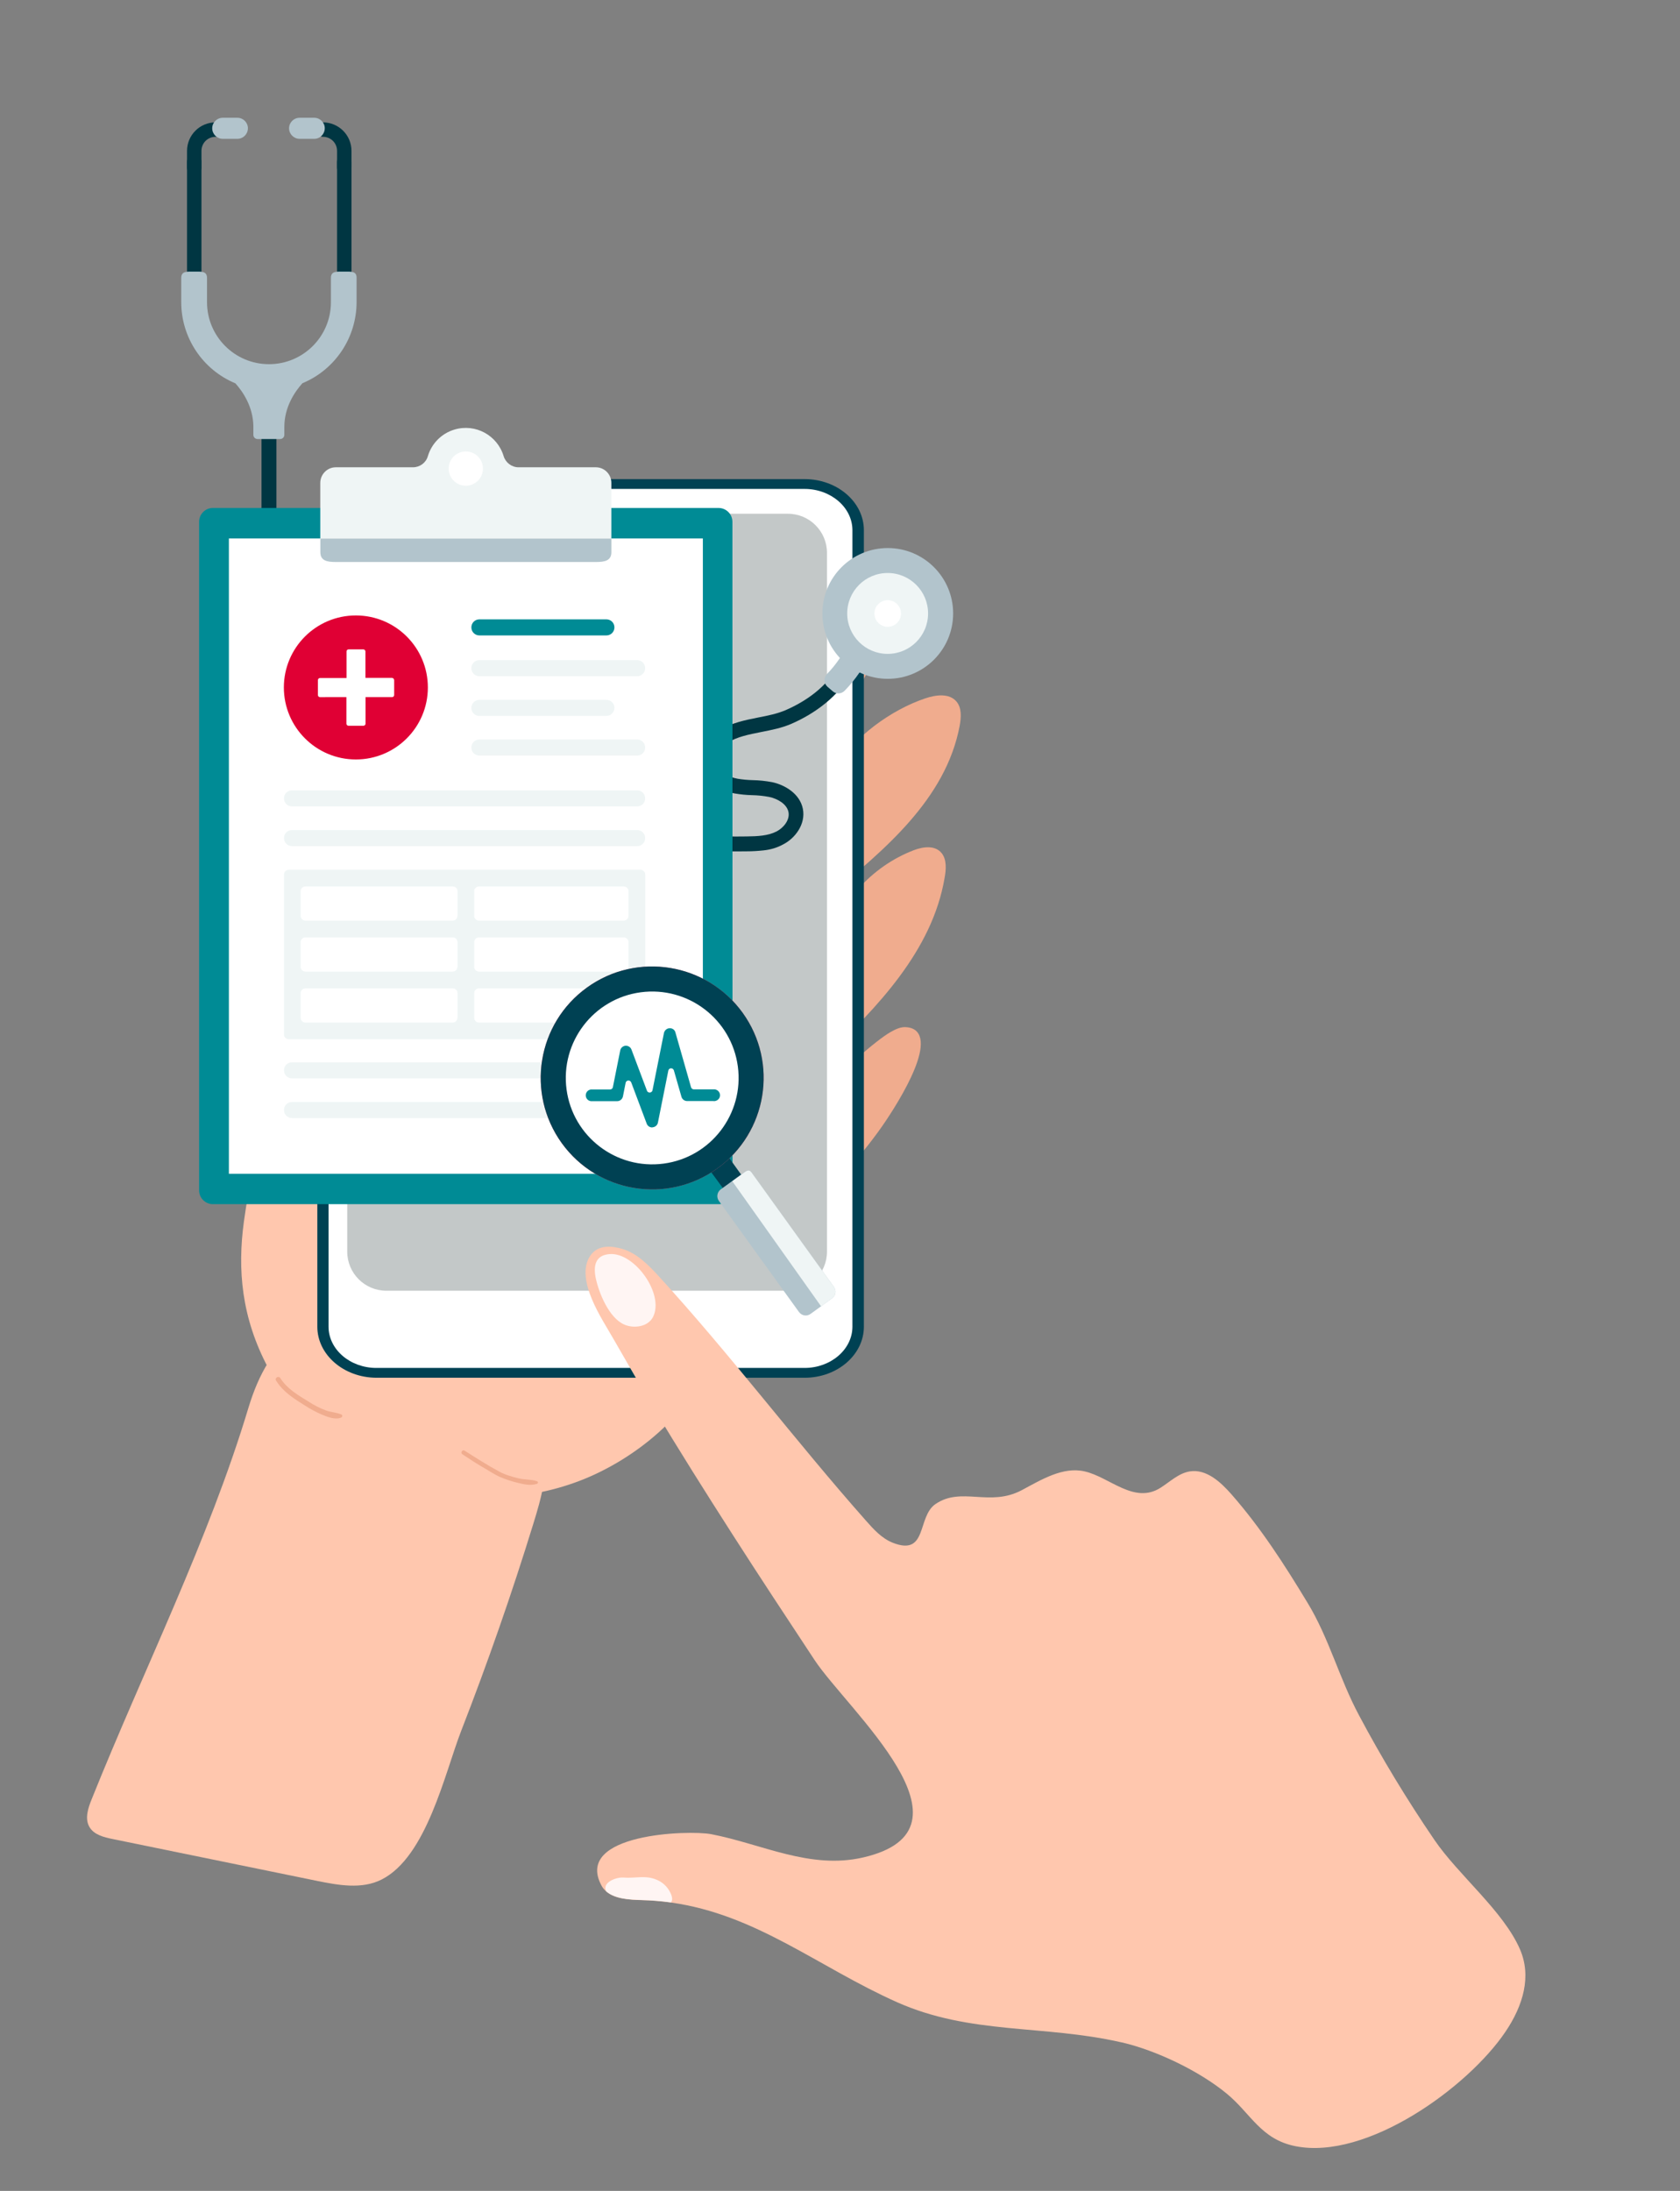 <?xml version="1.0" encoding="utf-8"?>
<!-- Generator: Adobe Illustrator 26.0.3, SVG Export Plug-In . SVG Version: 6.00 Build 0)  -->
<svg version="1.1" id="Layer_1" xmlns="http://www.w3.org/2000/svg" xmlns:xlink="http://www.w3.org/1999/xlink" x="0px" y="0px"
	 viewBox="0 0 1421 1852.9" style="enable-background:new 0 0 1421 1852.9;" xml:space="preserve">
<rect x="0" y="0" width="1421" height="1852.9" fill="#808080" stroke="none"/>
<style type="text/css">
	.st0{fill:#FFC7AE;}
	.st1{fill:#F0AC8E;}
	.st2{fill:#FFFFFF;}
	.st3{fill:#004153;}
	.st4{fill:#C3C8C8;}
	.st5{fill:#FFF5F3;}
	.st6{fill:#003642;}
	.st7{fill:#B2C4CC;}
	.st8{fill:#EFF5F5;}
	.st9{fill:#008B95;}
	.st10{fill:#E00034;}
	.st11{fill:#F4617E;}
</style>
<path class="st0" d="M77.6,1521.5c-3.1,7.6-6.1,16.6-1.9,23.7c3.8,6.5,12.1,8.6,19.5,10.1l172.9,35.4c18.2,3.7,38,7.3,54.6-1.1
	c38.2-19.2,53.5-90,67.4-125.8c22.4-57.6,42.8-116,61-175.1c6.8-21.9,13.3-45,8.6-67.4c-9.1-43.4-54.9-67.2-95.6-84.9
	c-34.2-14.9-74.1-29.8-107.3-12.8c-24.9,12.7-38.5,40.1-46.6,66.8C176.5,1302.5,121.7,1411.6,77.6,1521.5z"/>
<path class="st1" d="M809,593.3c-6.1-7.2-17.4-5.7-26.3-2.7c-29.4,9.9-60.1,32.5-76.4,59c-17,27.6-38.8,50.2-48.4,82.2
	c-3.8,12.7-4.6,29.2,6.7,36.1c5.7,3.5,13.2,3.2,19.5,0.8s11.7-6.7,16.8-11c46.7-38.5,99.1-81.7,110.8-143.8
	C813,606.8,813.6,598.7,809,593.3z"/>
<path class="st1" d="M796.7,721.8c-5.5-7.2-15.7-5.8-23.7-2.8c-18,6.9-34,18.1-46.8,32.5c-30.5,34-57.2,74.5-66.2,120.8
	c-1.2,6.4-2,13-0.4,19.3s6.1,12.2,12.4,13.9c9.3,2.6,18.4-4.4,25.4-11.1c44.2-41.9,91.2-90.3,101.6-152.1
	C800.3,735.3,800.8,727.2,796.7,721.8z"/>
<path class="st1" d="M775.7,872.7c14.7,16.6-26.3,75.6-33.2,84.9c-10.9,14.7-42.5,58.1-65.9,44.6c-45.9-26.5,53.5-115.9,76.2-129.1
	c4.5-2.6,9.5-5.1,14.6-4.3C771.1,869.2,773.9,870.6,775.7,872.7z"/>
<path class="st1" d="M650.4,552.8c16.5-25.8,41.2-45.2,70.2-55.1c8.9-3,20.3-4.4,26.3,2.7c4.6,5.5,4,13.5,2.7,20.6
	c-5.9,31.1-19.8,60.2-40.3,84.2c-8.2,9.6-17.7,18.5-29.3,23.5s-25.6,5.7-36.5-0.8c-17.3-10.2-20.9-35.1-13.2-53.7s23.7-32.3,39.3-45
	L650.4,552.8z"/>
<path class="st0" d="M206.3,1033.1c17.1-124.5,73.8-227,30.4-355.7c-3-8.8-6.4-17.8-6.4-27.1c-0.2-60.3,64.1,4.9,73.4,26.9
	c21.5,50.7,20.3,110.3,10.3,163.3c-16.6,88,48.7,150.8,120.8,187.4c37.4,19,77.2,32.9,114.8,51.5c38,18.8,63,24.4,51.3,66.6
	c-13.5,49-65.5,89.2-110.7,106.4c-97.6,37.3-213.7-2.2-263.2-95.2C204.1,1114.3,200.8,1073.6,206.3,1033.1z"/>
<path class="st1" d="M233.5,1167.6c5.8,9.4,15.1,15.3,24.3,21c4.5,3,9.3,5.5,14.3,7.7c4.8,2,11.4,4.7,16.4,2.6c1-0.4,1.6-2,0.3-2.6
	c-4.1-1.8-8.7-1.9-13-3.4c-5.3-2-10.4-4.6-15.1-7.7c-8.8-5.4-18-10.8-23.6-19.7C235.7,1163.2,232.1,1165.3,233.5,1167.6
	L233.5,1167.6z"/>
<path class="st1" d="M391.1,1229.9c5.3,3.4,10.4,7,15.8,10.1c5.3,3,10.5,6.6,16,9.1c4.9,2.1,10,3.8,15.2,5c5.1,1.3,11,2.5,16.1,0.8
	c0.6-0.2,1-0.8,0.8-1.4c-0.1-0.4-0.4-0.7-0.8-0.8c-5-1.7-10.7-1.2-15.9-2.5s-11.3-3-16.1-5.7c-10.1-5.4-19.7-11.6-29.3-17.7
	C391,1225.7,389.2,1228.7,391.1,1229.9L391.1,1229.9z"/>
<path class="st2" d="M273.2,1122V448.4c0-21.5,20.3-39,45.3-39h362.1c25,0,45.3,17.5,45.3,39V1122c0,21.6-20.3,39-45.3,39H318.4
	C293.4,1161,273.2,1143.5,273.2,1122z"/>
<path class="st3" d="M268.4,1122V448.4c0-23.8,22.5-43.2,50.1-43.2h362.1c27.6,0,50.1,19.4,50.1,43.2V1122
	c0,23.8-22.5,43.2-50.1,43.2H318.4C290.8,1165.1,268.4,1145.8,268.4,1122z M721,448.4c0-19.2-18.2-34.9-40.5-34.9H318.4
	c-22.3,0-40.5,15.6-40.5,34.9V1122c0,19.2,18.1,34.9,40.5,34.9h362.1c22.3,0,40.5-15.7,40.5-34.9L721,448.4z"/>
<path class="st4" d="M326.8,434.5h339.6c18.3,0,33.1,14.8,33.1,33.1v590.9c0,18.3-14.8,33.1-33.1,33.1H326.8
	c-18.3,0-33.1-14.8-33.1-33.1V467.6C293.7,449.3,308.5,434.5,326.8,434.5z"/>
<path class="st0" d="M1273.3,1718.4c-31.7,47-117.1,108.7-177.5,96.7c-29.3-5.8-37.6-27.4-58-44.3c-23.2-19.2-59.3-36.5-88.5-43.4
	l-1.1-0.2c-65.7-15-127.3-6.2-189.5-33.9c-66.6-29.7-118.8-74.2-191.3-84.3c-8.1-1.1-16.3-1.8-24.5-2c-10.4-0.3-22.7-0.9-30.1-7.3
	c-1.7-1.5-3.2-3.3-4.2-5.3c-23-43.7,73.7-46.8,92.9-43.2c43.1,8.3,83.5,30.1,128.6,19.7c103.5-23.9-13.3-124.8-41.2-167.1
	c-23.3-35.3-46.6-70.6-69.4-106.2s-45.4-71.4-67.1-107.7c-10.9-18.2-21.5-36.5-32-54.9c-6.7-11.8-14.5-23.6-19.8-36.4
	c-4.6-11.1-8.8-26.5-0.9-37.2c6.4-8.7,17.5-7.9,26.9-5.1c12.5,3.8,22.1,13.8,30.9,23.4c60.2,65.7,115.2,138.9,174.9,206.3
	c6.5,7.4,13.4,15,22.6,18.7c29.8,11.8,20.5-22,36.3-32.7c22-15,45.7,2.7,72.9-11.7c16.7-8.9,34.7-20.1,53.2-15.9
	c21.3,4.8,41.9,28.1,64.3,13.8c8-5.1,15.3-12.3,24.7-13.8c13.9-2.2,26,8.9,35.3,19.5c24.8,28.3,44.9,59.6,64.3,91.7
	c18.2,29.9,26.8,63.9,43.5,95.1c19.3,36.3,40.6,71.4,63.8,105.4c20.3,29.8,58.2,60,72.3,92.4
	C1295.5,1671.2,1288.6,1695.8,1273.3,1718.4z"/>
<path class="st5" d="M503.8,1080.5c2.6,12.8,11.3,34.1,24.2,39.7c7.9,3.5,19.8,2.1,24.2-6.1c10.2-19.3-15.3-55-36.4-53.5
	C503.7,1061.4,501.8,1070.3,503.8,1080.5z"/>
<path class="st5" d="M567.4,1608.9c-8.1-1.1-16.3-1.8-24.5-2c-10.4-0.3-22.7-0.9-30.1-7.3c-4-7.5,8.4-12.2,14.6-11.7
	c9.6,0.8,18.6-2.2,27.9,1.8c5,2,9.1,5.8,11.5,10.6C568.3,1603.2,569.5,1607.1,567.4,1608.9z"/>
<path class="st6" d="M645.8,719.2c-4.7,0.5-9.5,0.8-14.2,0.8c-42.8,0.6-88.9-2.8-141.1-10.4l1.8-12.5c51.5,7.5,97,10.9,139.1,10.3
	c9.3-0.1,18.2-0.5,25.4-4.2c5.9-3,11.5-9.8,10.1-16.5s-9.1-11.2-16.3-12.7c-4.7-0.9-9.5-1.4-14.4-1.5c-4.9-0.1-9.7-0.6-14.5-1.4
	c-14-2.5-24.2-10.3-27.3-20.8c-3.9-13.1,4.3-26.4,14.5-32.8c9.9-6.2,21.4-8.5,32.5-10.7c8.3-1.6,16.1-3.2,23.1-6.2
	c17.2-7.5,34.9-19.6,45.5-38.8l11,6.1c-11.8,21.3-32,35.7-51.5,44.2c-8.2,3.6-17.1,5.3-25.7,7c-10.5,2.1-20.4,4-28.2,9
	c-6,3.8-11.3,11.6-9.2,18.5s10.4,10.7,17.5,12c4.3,0.7,8.6,1.1,12.9,1.2c5.5,0.1,10.9,0.7,16.3,1.7c10.4,2.2,23.4,9.5,26,22.6
	c2.5,12.9-6.5,24.9-16.8,30.1C657.2,717,651.6,718.6,645.8,719.2z"/>
<path class="st7" d="M734.7,545.9l-11.3-5.2c-0.8-0.4-1.7-0.5-2.5-0.3c-0.2,0-0.4,0.1-0.6,0.2c-1,0.4-1.8,1.1-2.3,2.1
	c-4.5,10.1-10.7,19.3-18.4,27.2c-2.9,2.9-3,7.6-0.1,10.5c0.1,0.1,0.3,0.3,0.4,0.4l4.4,3.8c2.9,2.6,7.3,2.4,10.1-0.4
	c9.3-9.6,16.9-20.7,22.4-32.9C737.6,549.3,736.7,546.9,734.7,545.9C734.7,545.9,734.7,545.9,734.7,545.9L734.7,545.9z"/>
<circle class="st7" cx="750.9" cy="518.8" r="55.3"/>
<circle class="st8" cx="750.8" cy="518.8" r="34.2"/>
<path class="st2" d="M761.9,516.7c1.2,6.1-2.8,12-8.9,13.2c-6.1,1.2-12-2.8-13.2-8.9c-1.2-6.1,2.8-12,8.9-13.2c0,0,0,0,0,0
	C754.8,506.6,760.7,510.6,761.9,516.7z"/>
<rect x="221.2" y="363.1" class="st6" width="12.6" height="82.9"/>
<path class="st6" d="M285.1,136.9c0-3.4,2.7-6.1,6.1-6.1c3.4,0,6.1,2.7,6.1,6.1v103.7c-1.5-1.9-3.6-4-6.1-4s-4.6,2.1-6.1,4V136.9z"
	/>
<path class="st6" d="M291.2,147.8c-3.4,0-6.1-2.7-6.1-6.1v-14.1c0-6.6-5.3-11.9-11.9-11.9c-3.4,0-6.1-2.7-6.1-6.1
	c0-3.4,2.7-6.1,6.1-6.1l0,0c13.3,0,24.1,10.8,24.1,24.1v14.1C297.3,145.1,294.6,147.8,291.2,147.8L291.2,147.8z"/>
<path class="st6" d="M158.2,136.9c0-3.4,2.7-6.1,6.1-6.1c3.4,0,6.1,2.7,6.1,6.1v103.7c-1.5-1.9-3.6-4-6.1-4s-4.6,2.1-6.1,4V136.9z"
	/>
<path class="st6" d="M164.3,147.8c-3.4,0-6.1-2.7-6.1-6.1v-14.1c0-13.3,10.8-24.1,24.1-24.1c3.4,0,6.1,2.7,6.1,6.1
	c0,3.4-2.7,6.1-6.1,6.1c-6.6,0-11.9,5.3-11.9,11.9v14.1C170.4,145.1,167.6,147.8,164.3,147.8C164.3,147.8,164.3,147.8,164.3,147.8z"
	/>
<path class="st7" d="M200.8,117.4h-12.4c-4.9,0-8.9-4-8.9-8.9l0,0l0,0c0-4.9,4-8.9,8.9-8.9l0,0h12.4c4.9,0,8.9,4,8.9,8.9l0,0l0,0
	C209.6,113.5,205.7,117.4,200.8,117.4L200.8,117.4z"/>
<path class="st7" d="M265.8,117.4h-12.4c-4.9,0-8.9-4-8.9-8.9l0,0l0,0c0-4.9,4-8.9,8.9-8.9l0,0h12.4c4.9,0,8.9,4,8.9,8.9l0,0
	C274.6,113.5,270.7,117.4,265.8,117.4z"/>
<path class="st7" d="M290.8,229.7c-6,0-10.9-0.6-10.9,5.4v20.5c0,29-23.5,52.4-52.4,52.4s-52.4-23.5-52.4-52.4v-20.5
	c0-6-4.9-5.4-10.9-5.4s-10.9-0.6-10.9,5.4v20.5c0,30,18.1,57.1,45.8,68.6c6.3,7,15,19.8,15.2,36.3v7.3c0,1.9,1.6,3.5,3.5,3.5l0,0
	h19.2c1.9,0,3.5-1.6,3.5-3.5v-6.8l0,0c0-16.8,8.9-29.8,15.3-36.9c27.7-11.5,45.8-38.6,45.8-68.6v-20.5
	C301.7,229.1,296.9,229.7,290.8,229.7z"/>
<path class="st9" d="M619.6,1006.7c0,6.4-5.2,11.7-11.7,11.7H180.1c-6.4,0-11.7-5.2-11.7-11.7V441.3c0-6.4,5.2-11.7,11.6-11.7
	c0,0,0,0,0,0h427.8c6.4,0,11.7,5.2,11.7,11.7L619.6,1006.7z"/>
<rect x="193.6" y="455.4" class="st2" width="400.9" height="537.3"/>
<path class="st8" d="M438.6,395.2c-5.8,0-10.9-3.9-12.6-9.4c-5.3-17.7-23.9-27.8-41.6-22.5c-10.8,3.2-19.3,11.7-22.5,22.5
	c-1.6,5.6-6.8,9.4-12.6,9.4h-65.3c-7.2,0-13,5.9-13.1,13.1V467c0,7.2,5.9,8.2,13.1,8.2H504c7.2,0,13.1-1,13.1-8.2v-58.7
	c0-7.2-5.9-13.1-13.1-13.1L438.6,395.2z"/>
<path class="st7" d="M271,467.1c0,7.2,5.9,8.2,13.1,8.2H504c7.2,0,13.1-1,13.1-8.2v-11.6H271V467.1z"/>
<circle class="st2" cx="394" cy="396.3" r="14.5"/>
<circle class="st10" cx="301" cy="581.4" r="60.9"/>
<path class="st2" d="M331.5,573.3h-22.4V551c0-1-0.8-1.8-1.7-1.8c0,0,0,0,0,0h-12.6c-1,0-1.7,0.8-1.7,1.8v22.4h-22.4
	c-1,0-1.8,0.8-1.8,1.8c0,0,0,0,0,0v12.6c0,1,0.8,1.8,1.7,1.8c0,0,0,0,0,0H293v22.4c0,1,0.8,1.8,1.8,1.8c0,0,0,0,0,0h12.6
	c1,0,1.8-0.8,1.8-1.8c0,0,0,0,0,0v-22.4h22.4c1,0,1.8-0.8,1.8-1.8l0,0v-12.6C333.3,574.1,332.5,573.3,331.5,573.3
	C331.5,573.3,331.5,573.3,331.5,573.3z"/>
<path class="st9" d="M405.5,523.8h107.4c3.8,0,6.8,3,6.8,6.8v0c0,3.8-3,6.8-6.8,6.8H405.5c-3.8,0-6.8-3-6.8-6.8v0
	C398.7,526.8,401.7,523.8,405.5,523.8z"/>
<path class="st8" d="M538.9,571.9H405.5c-3.8,0-6.8-3-6.8-6.8l0,0c0-3.8,3-6.8,6.8-6.8c0,0,0,0,0,0h133.4c3.8,0,6.8,3,6.8,6.8
	c0,0,0,0,0,0l0,0C545.7,568.8,542.7,571.9,538.9,571.9z"/>
<path class="st8" d="M512.8,605.5H405.5c-3.8,0-6.8-3-6.8-6.8l0,0c0-3.8,3-6.8,6.8-6.8h107.4c3.8,0,6.8,3,6.8,6.8l0,0
	C519.6,602.4,516.6,605.5,512.8,605.5z"/>
<path class="st8" d="M405.5,625.4h133.4c3.8,0,6.8,3,6.8,6.8v0c0,3.8-3,6.8-6.8,6.8H405.5c-3.8,0-6.8-3-6.8-6.8v0
	C398.7,628.4,401.7,625.4,405.5,625.4z"/>
<path class="st8" d="M538.9,682H247c-3.8,0-6.8-3-6.8-6.8l0,0c0-3.8,3-6.8,6.8-6.8c0,0,0,0,0,0h291.9c3.8,0,6.8,3,6.8,6.8
	c0,0,0,0,0,0l0,0C545.7,679,542.7,682,538.9,682z"/>
<path class="st8" d="M247,702h291.9c3.8,0,6.8,3,6.8,6.8l0,0c0,3.8-3,6.8-6.8,6.8H247c-3.8,0-6.8-3-6.8-6.8l0,0
	C240.1,705,243.2,702,247,702z"/>
<path class="st8" d="M517.4,912H247c-3.8,0-6.8-3-6.8-6.8l0,0c0-3.8,3-6.8,6.8-6.8h270.4c3.8,0,6.8,3,6.8,6.8l0,0
	C524.2,909,521.1,912,517.4,912z"/>
<path class="st8" d="M247,932H541c3.8,0,6.8,3,6.8,6.8l0,0c0,3.8-3,6.8-6.8,6.8H247c-3.8,0-6.8-3-6.8-6.8l0,0
	C240.1,935,243.2,932,247,932z"/>
<path class="st8" d="M541.7,735.6H244.2c-2.2,0-4,1.8-4,4v39.1l0,0v14.1l0,0v29l0,0v14.1l0,0v39c0,2.2,1.8,4,4,4h297.6
	c2.2,0,4-1.8,4-4V739.6C545.7,737.4,543.9,735.6,541.7,735.6C541.7,735.6,541.7,735.6,541.7,735.6z M386.9,860.8c0,2.2-1.8,4-4,4
	H258.3c-2.2,0-4-1.8-4-4v-20.9c0-2.2,1.8-4,4-4h124.7c2.2,0,4,1.8,4,4V860.8z M386.9,817.7c0,2.2-1.8,4-4,4H258.3c-2.2,0-4-1.8-4-4
	v-20.9c0-2.2,1.8-4,4-4h124.7c2.2,0,4,1.8,4,4V817.7z M386.9,774.6c0,2.2-1.8,4-4,4H258.3c-2.2,0-4-1.8-4-4v-20.9c0-2.2,1.8-4,4-4
	h124.7c2.2,0,4,1.8,4,4V774.6z M531.6,860.8c0,2.2-1.8,4-4,4H405.1c-2.2,0-4-1.8-4-4v-20.9c0-2.2,1.8-4,4-4h122.5c2.2,0,4,1.8,4,4
	L531.6,860.8z M531.6,817.7c0,2.2-1.8,4-4,4H405.1c-2.2,0-4-1.8-4-4v-20.9c0-2.2,1.8-4,4-4h122.5c2.2,0,4,1.8,4,4L531.6,817.7z
	 M531.6,774.6c0,2.2-1.8,4-4,4H405.1c-2.2,0-4-1.8-4-4v-20.9c0-2.2,1.8-4,4-4h122.5c2.2,0,4,1.8,4,4L531.6,774.6z"/>
<path class="st3" d="M607.1,987.1c-2.8,2-4.3,0.4-7.3,1.9l16.3,22.1l15.4-11.3l-15.1-21C613.7,981.8,610.5,984.6,607.1,987.1z"/>
<path class="st7" d="M703.8,1098l-18.2,13.2c-3.1,2.3-7.5,1.6-9.8-1.6l-67.7-93.9c-2.3-3.1-1.6-7.5,1.5-9.8l18.2-13.2
	c3.1-2.2,5.4-4.4,7.7-1.3l69.7,96.8C707.6,1091.4,706.9,1095.7,703.8,1098z"/>
<path class="st8" d="M705.3,1088.3l-69.7-96.8c-2.3-3.1-4.6-1-7.7,1.3l-8.5,6.2l75.1,105.8l9.2-6.7c0.8-0.5,1.4-1.2,1.9-2
	c0.5-0.8,0.8-1.6,0.9-2.5c0.1-0.4,0.1-0.9,0.1-1.3C706.6,1090.8,706.2,1089.4,705.3,1088.3z"/>
<path class="st11" d="M496.6,835.1c42.3-30.4,101.2-20.7,131.6,21.5c30.4,42.3,20.7,101.2-21.5,131.6
	c-42.3,30.4-101.2,20.7-131.6-21.5c0,0,0,0,0,0C444.7,924.4,454.3,865.5,496.6,835.1z"/>
<path class="st3" d="M496.6,835.1c42.3-30.4,101.2-20.7,131.6,21.5c30.4,42.3,20.7,101.2-21.5,131.6
	c-42.3,30.4-101.2,20.7-131.6-21.5c0,0,0,0,0,0C444.7,924.4,454.3,865.5,496.6,835.1z"/>
<path class="st2" d="M624.1,902c5.3,40-22.8,76.8-62.8,82.1c-40,5.3-76.8-22.8-82.1-62.8c-5.3-40,22.8-76.8,62.8-82.1c0,0,0,0,0,0
	C582,833.9,618.8,862,624.1,902z"/>
<path class="st9" d="M551.6,953.5c-2.1,0-3.9-1.3-4.6-3.2l-13.1-34.9c-0.4-0.9-1.3-1.6-2.3-1.6h-0.2c-1.1,0.1-2,0.9-2.2,1.9
	l-2.3,11.6c-0.5,2.3-2.5,4-4.9,4h-22.2c-2.7-0.3-4.7-2.9-4.3-5.6c0.3-2.3,2.1-4,4.3-4.3H516c1.2,0,2.2-0.8,2.4-2l6.2-31
	c0.4-2.2,2.3-3.8,4.5-4h0.3c2.1,0,4,1.3,4.7,3.2l13.1,34.8c0.3,1,1.3,1.6,2.3,1.6h0.2c1.1-0.1,2-0.9,2.2-1.9l9.7-48.5
	c0.5-2.2,2.4-3.9,4.7-4h0.4c2.2,0,4.1,1.5,4.6,3.6l13.2,46.3c0.3,1,1.2,1.8,2.3,1.8h16.6c2.7-0.3,5.2,1.6,5.6,4.3s-1.6,5.2-4.3,5.6
	c-0.4,0.1-0.8,0.1-1.3,0h-22.2c-2.2,0-4.2-1.5-4.8-3.6l-6.4-22.3c-0.3-1-1.2-1.8-2.3-1.8h-0.1c-1.1,0-2.1,0.8-2.3,1.9l-8.8,44
	c-0.4,2.2-2.3,3.8-4.5,4L551.6,953.5z"/>
</svg>
